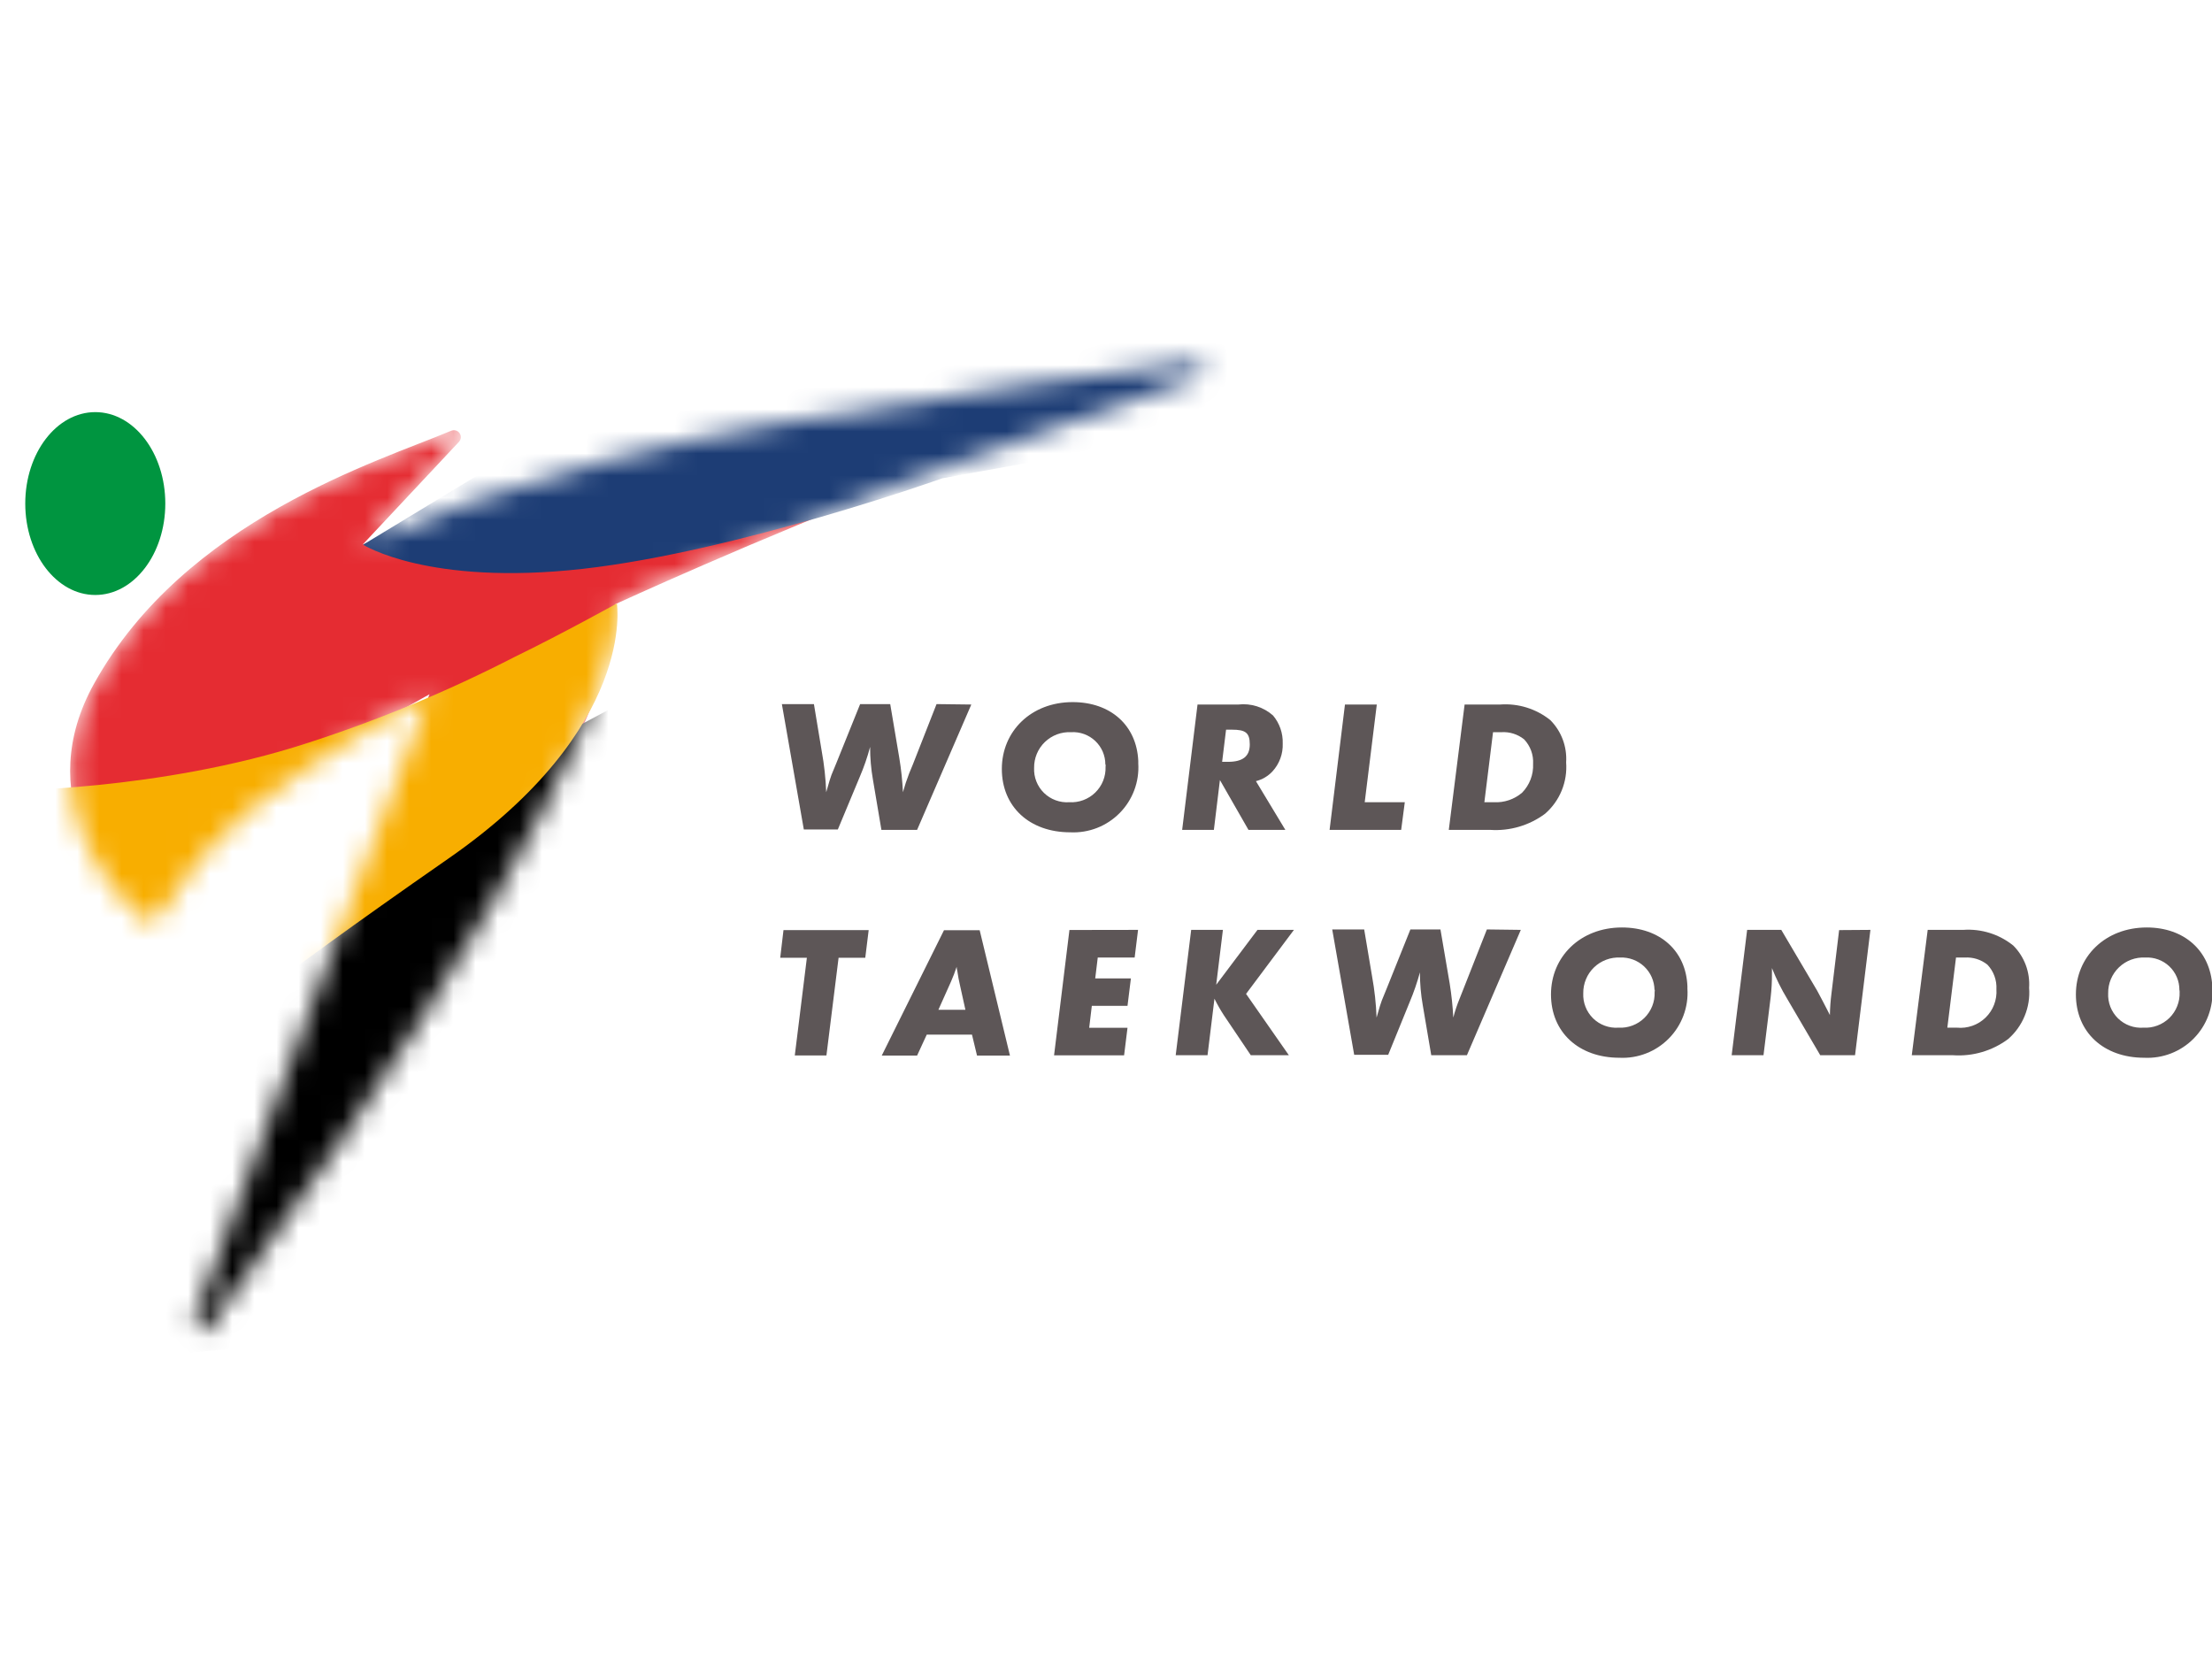 <svg width="100" height="75" viewBox="0 0 100 75" fill="none" xmlns="http://www.w3.org/2000/svg">
<g clip-path="url(#clip0)">
<mask id="mask0" mask-type="alpha" maskUnits="userSpaceOnUse" x="3" y="16" width="52" height="45">
<path d="M16.391 24.625C16.391 24.625 23.923 21.033 35.351 19.122C42.944 17.847 50.948 16.706 54.02 16.393C54.1 16.386 54.181 16.408 54.247 16.455C54.313 16.503 54.359 16.572 54.378 16.651C54.397 16.73 54.386 16.813 54.349 16.885C54.311 16.957 54.249 17.013 54.173 17.043C51.692 18.006 45.281 20.115 40.944 21.782C34.185 24.382 27.814 27.315 27.814 27.315C27.814 27.315 28.945 29.042 22.355 40.634C18.668 47.134 12.113 56.513 9.453 59.987C9.401 60.061 9.323 60.114 9.234 60.135C9.145 60.156 9.052 60.144 8.971 60.1C8.891 60.056 8.83 59.985 8.799 59.899C8.768 59.813 8.769 59.719 8.803 59.634C10.178 55.838 13.81 46.34 15.557 41.547C17.954 34.972 19.418 31.389 19.418 31.389C19.418 31.389 14.197 34.212 11.106 36.763C9.602 38.04 8.322 39.56 7.319 41.259C7.26 41.349 7.182 41.426 7.09 41.482C6.997 41.538 6.894 41.573 6.786 41.584C6.679 41.595 6.57 41.582 6.468 41.545C6.366 41.509 6.274 41.45 6.198 41.373C4.774 39.934 1.459 35.915 4.263 30.888C8.372 23.499 17.12 20.854 20.395 19.474C20.461 19.446 20.534 19.44 20.603 19.459C20.672 19.478 20.733 19.52 20.774 19.578C20.816 19.636 20.837 19.707 20.833 19.778C20.829 19.85 20.8 19.918 20.752 19.971L16.391 24.625Z" fill="#E52C32"/>
</mask>
<g mask="url(#mask0)">
<path d="M16.391 24.625C16.391 24.625 23.923 21.033 35.351 19.122C42.944 17.847 50.948 16.706 54.02 16.393C54.1 16.386 54.181 16.408 54.247 16.455C54.313 16.503 54.359 16.572 54.378 16.651C54.397 16.73 54.386 16.813 54.349 16.885C54.311 16.957 54.249 17.013 54.173 17.043C51.692 18.006 45.281 20.115 40.944 21.782C34.185 24.382 27.814 27.315 27.814 27.315C27.814 27.315 28.945 29.042 22.355 40.634C18.668 47.134 12.113 56.513 9.453 59.987C9.401 60.061 9.323 60.114 9.234 60.135C9.145 60.156 9.052 60.144 8.971 60.1C8.891 60.056 8.83 59.985 8.799 59.899C8.768 59.813 8.769 59.719 8.803 59.634C10.178 55.838 13.81 46.34 15.557 41.547C17.954 34.972 19.418 31.389 19.418 31.389C19.418 31.389 14.197 34.212 11.106 36.763C9.602 38.04 8.322 39.56 7.319 41.259C7.26 41.349 7.182 41.426 7.09 41.482C6.997 41.538 6.894 41.573 6.786 41.584C6.679 41.595 6.57 41.582 6.468 41.545C6.366 41.509 6.274 41.45 6.198 41.373C4.774 39.934 1.459 35.915 4.263 30.888C8.372 23.499 17.12 20.854 20.395 19.474C20.461 19.446 20.534 19.44 20.603 19.459C20.672 19.478 20.733 19.52 20.774 19.578C20.816 19.636 20.837 19.707 20.833 19.778C20.829 19.85 20.8 19.918 20.752 19.971L16.391 24.625Z" fill="#E52C32"/>
<path d="M14.009 39.299L6.57 61.341L17.12 60.344L29.362 31.101L14.009 39.299Z" fill="black"/>
<path d="M42.602 21.623C42.602 21.623 33.322 24.933 26.34 25.717C19.358 26.501 16.416 24.625 16.416 24.625L26.3 18.631L55.826 13.669L55.191 19.341L42.602 21.623Z" fill="#1D3D75"/>
<path d="M0 35.746C0 35.746 7.166 35.776 13.865 33.602C17.1 32.558 20.245 31.252 23.268 29.697C25.412 28.655 27.888 27.28 27.888 27.28C27.888 27.28 28.801 32.898 20.266 38.818C15.696 41.993 13.145 43.899 13.145 43.899L2.997 46.142L0 35.746Z" fill="#F8AE00"/>
</g>
<path d="M4.308 26.898C6.056 26.898 7.473 25.047 7.473 22.764C7.473 20.482 6.056 18.631 4.308 18.631C2.559 18.631 1.142 20.482 1.142 22.764C1.142 25.047 2.559 26.898 4.308 26.898Z" fill="#009540"/>
<path d="M43.911 31.85L41.46 37.517H39.847L39.465 35.255C39.378 34.763 39.335 34.265 39.336 33.766C39.214 34.226 39.058 34.678 38.87 35.116L37.877 37.498H36.339L35.347 31.831H36.796L37.148 33.954C37.26 34.569 37.328 35.191 37.351 35.815C37.49 35.319 37.54 35.17 37.59 35.031L37.813 34.49L38.885 31.831H40.245L40.656 34.267C40.741 34.779 40.795 35.297 40.82 35.815C40.898 35.53 40.991 35.248 41.098 34.972L41.272 34.55L42.339 31.831L43.911 31.85Z" fill="#5D5657"/>
<path d="M51.459 34.396V34.51C51.485 34.923 51.423 35.336 51.278 35.723C51.133 36.11 50.908 36.462 50.618 36.756C50.327 37.05 49.978 37.28 49.593 37.43C49.208 37.58 48.795 37.647 48.383 37.627C46.541 37.627 45.291 36.47 45.291 34.763C45.291 33.056 46.616 31.741 48.492 31.741C50.209 31.741 51.385 32.793 51.459 34.396ZM49.971 34.56C49.971 34.361 49.93 34.163 49.852 33.98C49.773 33.797 49.657 33.632 49.512 33.495C49.367 33.359 49.196 33.253 49.008 33.185C48.821 33.117 48.621 33.089 48.422 33.101C48.205 33.09 47.987 33.124 47.783 33.2C47.58 33.277 47.394 33.394 47.237 33.545C47.08 33.696 46.956 33.878 46.872 34.079C46.789 34.28 46.747 34.496 46.75 34.714C46.74 34.923 46.775 35.132 46.852 35.327C46.929 35.523 47.046 35.699 47.196 35.846C47.346 35.992 47.525 36.106 47.722 36.178C47.919 36.251 48.129 36.281 48.338 36.267C48.554 36.28 48.77 36.248 48.972 36.173C49.175 36.097 49.36 35.981 49.514 35.83C49.669 35.679 49.791 35.497 49.871 35.296C49.951 35.095 49.988 34.88 49.98 34.664C49.985 34.629 49.985 34.594 49.98 34.56H49.971Z" fill="#5D5657"/>
<path d="M56.778 35.314L58.108 37.517H56.441L55.15 35.264L54.877 37.517H53.443L54.138 31.85H55.984C56.266 31.818 56.551 31.846 56.821 31.931C57.091 32.017 57.34 32.158 57.552 32.346C57.849 32.7 58.004 33.151 57.989 33.612C58.007 34.077 57.841 34.529 57.527 34.872C57.326 35.089 57.066 35.243 56.778 35.314V35.314ZM55.428 32.987L55.25 34.441H55.508C56.193 34.441 56.5 34.188 56.5 33.652C56.5 33.116 56.297 32.987 55.691 32.987H55.428Z" fill="#5D5657"/>
<path d="M62.242 31.851L61.696 36.267H63.508L63.344 37.517H60.108L60.803 31.851H62.242Z" fill="#5D5657"/>
<path d="M66.212 31.85H67.819C68.637 31.79 69.448 32.042 70.087 32.555C70.335 32.805 70.527 33.104 70.65 33.434C70.773 33.763 70.825 34.115 70.802 34.465C70.835 34.9 70.766 35.337 70.601 35.74C70.436 36.143 70.178 36.502 69.849 36.788C69.135 37.319 68.255 37.577 67.368 37.517H65.497L66.212 31.85ZM67.497 33.101L67.105 36.267H67.537C68.001 36.292 68.458 36.138 68.812 35.835C68.979 35.664 69.109 35.46 69.195 35.236C69.28 35.013 69.319 34.774 69.308 34.535C69.32 34.332 69.29 34.128 69.22 33.937C69.15 33.746 69.041 33.571 68.901 33.423C68.611 33.192 68.245 33.077 67.874 33.101H67.497Z" fill="#5D5657"/>
<path d="M37.911 43.298L37.361 47.715H35.931L36.477 43.298H35.272L35.42 42.048H39.271L39.117 43.298H37.911Z" fill="#5D5657"/>
<path d="M41.897 46.772L41.46 47.72H39.862L42.676 42.053H44.289L45.658 47.72H44.169L43.941 46.772H41.897ZM42.423 45.65H43.644L43.405 44.569C43.353 44.352 43.312 44.134 43.281 43.914C43.263 43.847 43.251 43.779 43.247 43.71C43.173 43.94 43.087 44.165 42.989 44.385L42.423 45.65Z" fill="#5D5657"/>
<path d="M51.449 42.038L51.295 43.289H49.627L49.513 44.231H51.126L50.972 45.472H49.359L49.24 46.465H50.972L50.818 47.71H47.652L48.347 42.043L51.449 42.038Z" fill="#5D5657"/>
<path d="M55.285 42.038L54.982 44.519L56.848 42.038H58.496L56.332 44.931L58.267 47.705H56.546L55.33 45.899C55.173 45.658 55.03 45.407 54.903 45.149L54.59 47.705H53.151L53.851 42.038H55.285Z" fill="#5D5657"/>
<path d="M68.753 42.038L66.316 47.705H64.704L64.321 45.447C64.234 44.956 64.191 44.457 64.192 43.958C64.067 44.418 63.911 44.869 63.726 45.308L62.758 47.685H61.22L60.227 42.018H61.672L62.029 44.142C62.141 44.757 62.209 45.379 62.232 46.003C62.371 45.507 62.421 45.358 62.471 45.224L62.694 44.678L63.761 42.018H65.12L65.537 44.459C65.619 44.971 65.674 45.486 65.701 46.003C65.774 45.717 65.867 45.437 65.979 45.164L66.148 44.737L67.219 42.018L68.753 42.038Z" fill="#5D5657"/>
<path d="M76.285 44.589V44.698C76.312 45.11 76.251 45.523 76.106 45.911C75.962 46.298 75.737 46.651 75.447 46.945C75.157 47.24 74.809 47.47 74.424 47.62C74.039 47.771 73.626 47.839 73.214 47.819C71.368 47.819 70.117 46.663 70.117 44.956C70.117 43.249 71.447 41.929 73.323 41.929C75.04 41.929 76.221 42.981 76.285 44.589ZM74.797 44.752C74.793 44.554 74.751 44.358 74.671 44.176C74.591 43.994 74.475 43.831 74.331 43.694C74.187 43.558 74.017 43.452 73.831 43.382C73.645 43.312 73.447 43.28 73.248 43.288C73.031 43.278 72.814 43.311 72.61 43.388C72.406 43.464 72.22 43.582 72.063 43.733C71.906 43.884 71.782 44.066 71.699 44.267C71.615 44.467 71.573 44.683 71.576 44.901C71.566 45.111 71.6 45.321 71.677 45.516C71.753 45.712 71.87 45.889 72.02 46.037C72.17 46.184 72.35 46.298 72.547 46.37C72.744 46.443 72.954 46.474 73.164 46.459C73.38 46.472 73.596 46.439 73.798 46.363C74.001 46.287 74.185 46.17 74.339 46.019C74.493 45.867 74.614 45.685 74.694 45.484C74.774 45.283 74.81 45.068 74.802 44.852C74.808 44.819 74.811 44.785 74.811 44.752H74.797Z" fill="#5D5657"/>
<path d="M84.558 42.038L83.863 47.705H82.29L80.801 45.164C80.531 44.718 80.299 44.25 80.106 43.765V44.018C80.109 44.376 80.089 44.734 80.047 45.09L79.724 47.705H78.285L78.985 42.038H80.528L82.151 44.787L82.394 45.244L82.617 45.675L82.726 45.889C82.731 45.565 82.755 45.242 82.796 44.921L83.143 42.048L84.558 42.038Z" fill="#5D5657"/>
<path d="M87.147 42.038H88.75C89.569 41.979 90.379 42.233 91.018 42.748C91.266 42.997 91.457 43.297 91.581 43.626C91.704 43.956 91.755 44.307 91.732 44.658C91.766 45.092 91.697 45.528 91.531 45.93C91.366 46.333 91.109 46.691 90.78 46.976C90.066 47.506 89.186 47.765 88.299 47.705H86.428L87.147 42.038ZM88.427 43.289L88.035 46.459H88.472C88.708 46.482 88.945 46.452 89.169 46.373C89.392 46.295 89.595 46.168 89.765 46.003C89.934 45.838 90.066 45.638 90.15 45.417C90.234 45.196 90.27 44.959 90.254 44.723C90.265 44.519 90.235 44.316 90.165 44.125C90.096 43.934 89.987 43.759 89.847 43.611C89.557 43.379 89.19 43.264 88.82 43.289H88.427Z" fill="#5D5657"/>
<path d="M100.015 44.589V44.698C100.041 45.111 99.98 45.524 99.835 45.912C99.691 46.3 99.466 46.652 99.175 46.947C98.885 47.242 98.535 47.472 98.15 47.622C97.764 47.772 97.352 47.839 96.938 47.819C95.097 47.819 93.847 46.663 93.847 44.956C93.847 43.249 95.172 41.929 97.052 41.929C98.745 41.929 99.925 42.981 100.015 44.589ZM98.526 44.752C98.527 44.553 98.487 44.355 98.409 44.172C98.331 43.989 98.216 43.824 98.071 43.686C97.927 43.549 97.755 43.443 97.568 43.375C97.381 43.306 97.182 43.277 96.983 43.288C96.765 43.277 96.547 43.31 96.343 43.386C96.138 43.462 95.952 43.58 95.794 43.731C95.637 43.882 95.513 44.064 95.428 44.265C95.344 44.467 95.303 44.683 95.306 44.901C95.295 45.111 95.33 45.322 95.406 45.518C95.483 45.714 95.601 45.891 95.751 46.039C95.902 46.186 96.082 46.3 96.28 46.372C96.478 46.444 96.688 46.474 96.898 46.459C97.114 46.472 97.33 46.439 97.533 46.363C97.735 46.287 97.919 46.17 98.074 46.019C98.228 45.867 98.349 45.685 98.428 45.484C98.508 45.283 98.545 45.068 98.536 44.852C98.538 44.818 98.535 44.785 98.526 44.752V44.752Z" fill="#5D5657"/>
</g>
<defs>
<clipPath id="clip0">
<rect width="100" height="75" fill="white"/>
</clipPath>
</defs>
</svg>
